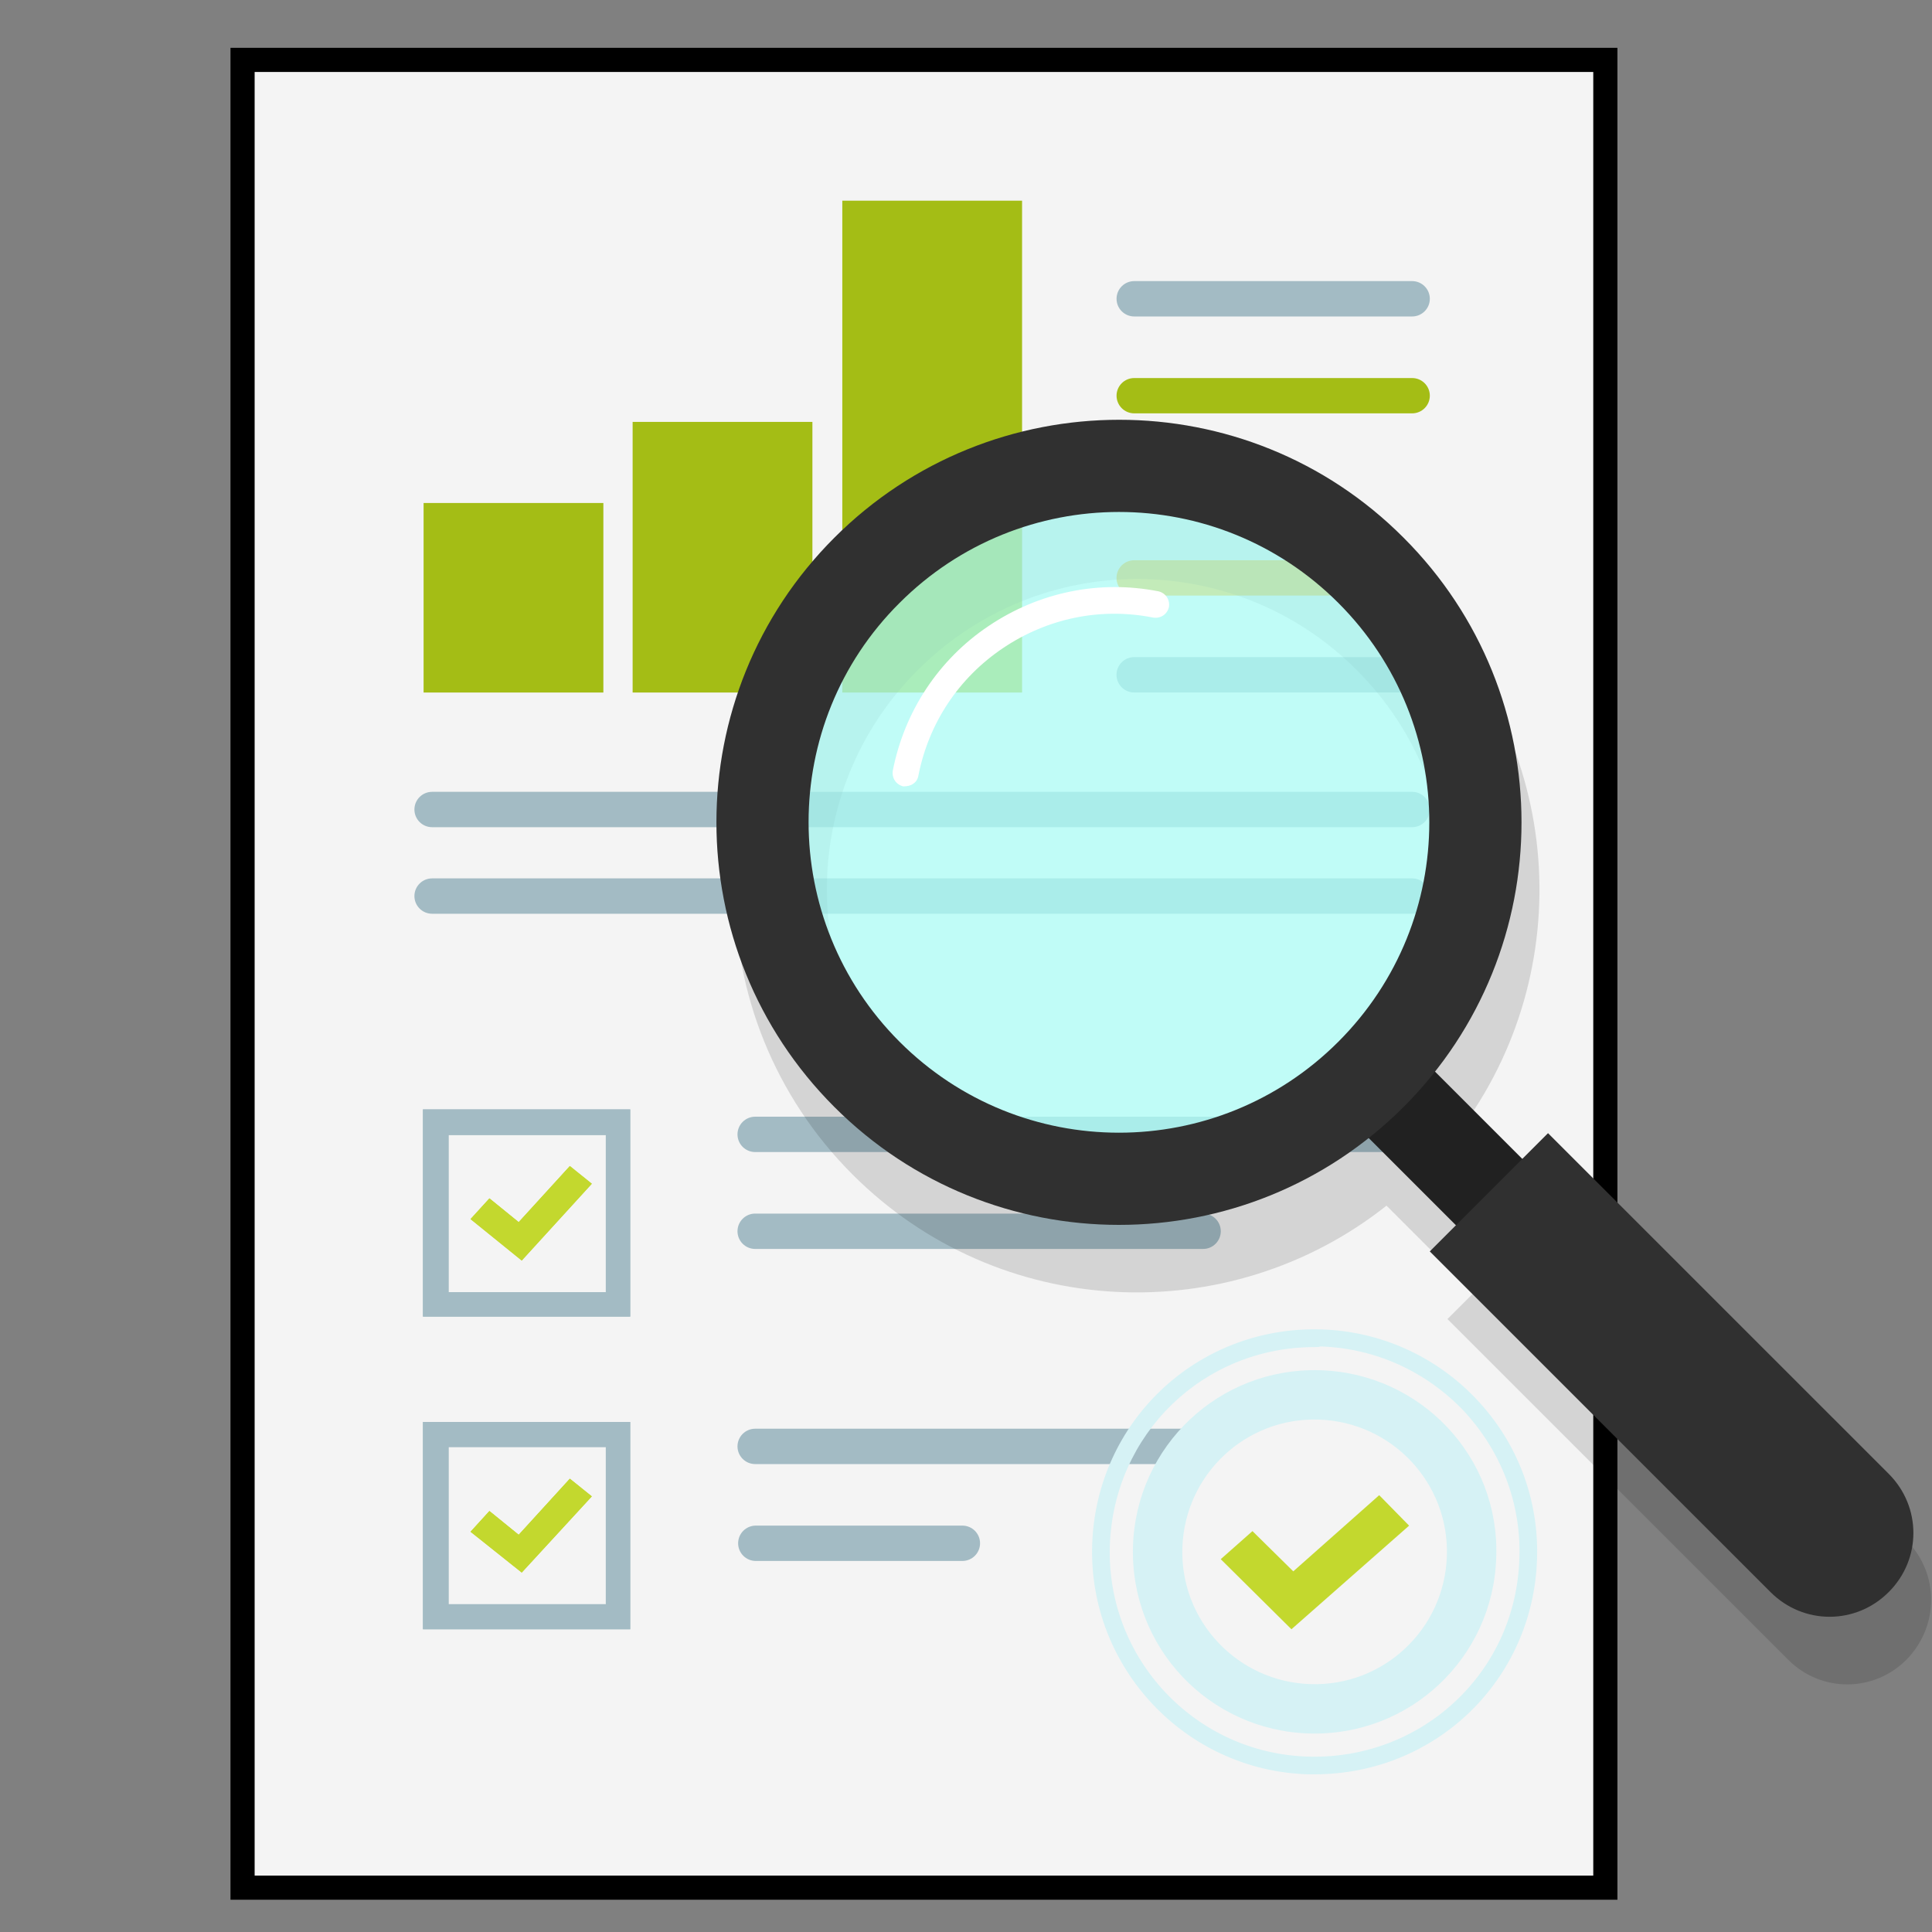 <?xml version="1.0" encoding="UTF-8"?>
<svg width="40px" height="40px" viewBox="0 0 40 40" version="1.1" xmlns="http://www.w3.org/2000/svg" xmlns:xlink="http://www.w3.org/1999/xlink">
    <rect x="0" y="0" width="40" height="40" fill="#808080" stroke="none"/>
    <title>Auditoria_40x40</title>
    <g id="Auditoria_40x40" stroke="none" stroke-width="1" fill="none" fill-rule="evenodd">
        <g id="shutterstock_600126533-[Convertido]" transform="translate(4.795, 1)" fill-rule="nonzero">
            <polygon id="Path" stroke="#000000" stroke-width="0.5" fill="#F4F4F4" points="28.442 38.082 18.751 38.082 0.227 38.082 0.227 0.24 28.442 0.24 28.442 29.83"></polygon>
            <g id="Group" transform="translate(18.297, 4.795)">
                <path d="M6.145,0.757 L0.391,0.757 C0.189,0.757 0.025,0.593 0.025,0.391 L0.025,0.391 C0.025,0.189 0.189,0.025 0.391,0.025 L6.145,0.025 C6.347,0.025 6.511,0.189 6.511,0.391 L6.511,0.391 C6.511,0.593 6.347,0.757 6.145,0.757 Z" id="Path" fill="#A3BBC4"></path>
                <path d="M6.145,2.763 L0.391,2.763 C0.189,2.763 0.025,2.599 0.025,2.397 L0.025,2.397 C0.025,2.196 0.189,2.032 0.391,2.032 L6.145,2.032 C6.347,2.032 6.511,2.196 6.511,2.397 L6.511,2.397 C6.511,2.599 6.347,2.763 6.145,2.763 Z" id="Path" fill="#A4BD15"></path>
            </g>
            <g id="Group" transform="translate(3.785, 10.599)">
                <path d="M20.656,0.732 L14.902,0.732 C14.7,0.732 14.536,0.568 14.536,0.366 L14.536,0.366 C14.536,0.164 14.7,0 14.902,0 L20.656,0 C20.858,0 21.022,0.164 21.022,0.366 L21.022,0.366 C21.022,0.568 20.858,0.732 20.656,0.732 Z" id="Path" fill="#FFB60E"></path>
                <path d="M20.656,2.738 L14.902,2.738 C14.7,2.738 14.536,2.574 14.536,2.372 L14.536,2.372 C14.536,2.17 14.7,2.006 14.902,2.006 L20.656,2.006 C20.858,2.006 21.022,2.17 21.022,2.372 L21.022,2.372 C21.022,2.574 20.858,2.738 20.656,2.738 Z" id="Path" fill="#A3BBC4"></path>
                <path d="M20.656,5.527 L0.366,5.527 C0.164,5.527 0,5.363 0,5.161 L0,5.161 C0,4.959 0.164,4.795 0.366,4.795 L20.656,4.795 C20.858,4.795 21.022,4.959 21.022,5.161 L21.022,5.161 C21.022,5.363 20.858,5.527 20.656,5.527 Z" id="Path" fill="#A3BBC4"></path>
                <path d="M20.656,7.319 L0.366,7.319 C0.164,7.319 0,7.155 0,6.953 L0,6.953 C0,6.751 0.164,6.587 0.366,6.587 L20.656,6.587 C20.858,6.587 21.022,6.751 21.022,6.953 L21.022,6.953 C21.022,7.155 20.858,7.319 20.656,7.319 Z" id="Path" fill="#A3BBC4"></path>
            </g>
            <g id="Group" transform="translate(3.912, 21.956)">
                <g transform="translate(6.562, 0.126)" fill="#A3BBC4" id="Path">
                    <path d="M9.64,2.776 L0.366,2.776 C0.164,2.776 -3.58633557e-15,2.612 -3.58633557e-15,2.41 L-3.58633557e-15,2.41 C-3.58633557e-15,2.208 0.164,2.044 0.366,2.044 L9.64,2.044 C9.842,2.044 10.006,2.208 10.006,2.41 L10.006,2.41 C10.006,2.612 9.842,2.776 9.64,2.776 Z"></path>
                    <path d="M13.968,0.77 L0.366,0.77 C0.164,0.77 0,0.606 0,0.404 L0,0.404 C0,0.202 0.164,0.038 0.366,0.038 L13.968,0.038 C14.17,0.038 14.334,0.202 14.334,0.404 L14.334,0.404 C14.334,0.606 14.17,0.77 13.968,0.77 Z"></path>
                </g>
                <g>
                    <g>
                        <path d="M4.341,4.303 L0.05,4.303 L0.05,0.013 L4.341,0.013 L4.341,4.303 Z M0.58,3.798 L3.836,3.798 L3.836,0.543 L0.58,0.543 L0.58,3.798 Z" id="Shape" fill="#A3BBC4"></path>
                        <polygon id="Path" fill="#C3D82E" points="2.095 3.142 1.035 2.284 1.426 1.855 2.032 2.347 3.091 1.186 3.546 1.552"></polygon>
                    </g>
                    <g>
                        <path d="M4.341,4.303 L0.05,4.303 L0.05,0.013 L4.341,0.013 L4.341,4.303 Z M0.58,3.798 L3.836,3.798 L3.836,0.543 L0.58,0.543 L0.58,3.798 Z" id="Shape" fill="#A3BBC4"></path>
                        <polygon id="Path" fill="#C3D82E" points="2.095 3.142 1.035 2.284 1.426 1.855 2.032 2.347 3.091 1.186 3.546 1.552"></polygon>
                    </g>
                </g>
            </g>
            <g id="Group" transform="translate(3.912, 28.391)">
                <g transform="translate(6.562, 0.126)" fill="#A3BBC4" id="Path">
                    <path d="M4.656,2.801 L0.379,2.801 C0.177,2.801 0.013,2.637 0.013,2.435 L0.013,2.435 C0.013,2.233 0.177,2.069 0.379,2.069 L4.656,2.069 C4.858,2.069 5.022,2.233 5.022,2.435 L5.022,2.435 C5.022,2.637 4.858,2.801 4.656,2.801 Z"></path>
                    <path d="M9.262,0.795 L0.366,0.795 C0.164,0.795 -3.58633557e-15,0.631 -3.58633557e-15,0.429 L-3.58633557e-15,0.429 C-3.58633557e-15,0.227 0.164,0.063 0.366,0.063 L9.262,0.063 C9.464,0.063 9.628,0.227 9.628,0.429 L9.628,0.429 C9.628,0.631 9.464,0.795 9.262,0.795 Z"></path>
                </g>
                <g>
                    <g>
                        <path d="M4.341,4.341 L0.05,4.341 L0.05,0.05 L4.341,0.05 L4.341,4.341 Z M0.58,3.823 L3.836,3.823 L3.836,0.568 L0.58,0.568 L0.58,3.823 Z" id="Shape" fill="#A3BBC4"></path>
                        <polygon id="Path" fill="#C3D82E" points="2.095 3.167 1.035 2.322 1.426 1.893 2.032 2.385 3.091 1.224 3.546 1.59"></polygon>
                    </g>
                    <g>
                        <path d="M4.341,4.341 L0.05,4.341 L0.05,0.05 L4.341,0.05 L4.341,4.341 Z M0.58,3.823 L3.836,3.823 L3.836,0.568 L0.58,0.568 L0.58,3.823 Z" id="Shape" fill="#A3BBC4"></path>
                        <polygon id="Path" fill="#C3D82E" points="2.095 3.167 1.035 2.322 1.426 1.893 2.032 2.385 3.091 1.224 3.546 1.59"></polygon>
                    </g>
                </g>
            </g>
            <g id="Group" transform="translate(3.912, 3.155)" fill="#A4BD15">
                <rect id="Rectangle" x="4.391" y="4.58" width="3.722" height="5.603"></rect>
                <rect id="Rectangle" x="0.063" y="6.259" width="3.722" height="3.924"></rect>
                <rect id="Rectangle" x="8.732" y="0" width="3.722" height="10.183"></rect>
            </g>
            <path d="M22.536,27.369 C20.454,27.306 18.726,28.934 18.662,31.016 C18.599,33.098 20.227,34.826 22.309,34.89 C24.391,34.953 26.12,33.325 26.183,31.243 C26.259,29.161 24.618,27.432 22.536,27.369 Z M25.161,31.218 C25.11,32.732 23.849,33.918 22.334,33.868 C20.82,33.817 19.634,32.555 19.685,31.041 C19.735,29.527 20.997,28.341 22.511,28.391 C24.025,28.442 25.211,29.703 25.161,31.218 Z" id="Shape" fill="#D6F2F5"></path>
            <path d="M22.423,35.735 C22.372,35.735 22.322,35.735 22.284,35.735 C19.748,35.659 17.741,33.527 17.817,30.991 C17.893,28.442 19.987,26.448 22.562,26.524 C23.785,26.562 24.934,27.079 25.779,27.975 C26.625,28.871 27.066,30.044 27.028,31.268 C26.953,33.779 24.934,35.735 22.423,35.735 Z M22.423,26.89 C20.114,26.89 18.259,28.694 18.183,31.003 C18.107,33.338 19.95,35.306 22.297,35.369 C24.656,35.432 26.599,33.615 26.662,31.256 C26.7,30.12 26.284,29.047 25.514,28.215 C24.732,27.394 23.685,26.915 22.549,26.877 C22.511,26.89 22.461,26.89 22.423,26.89 Z" id="Shape" fill="#D6F2F5"></path>
            <polygon id="Path" fill="#C3D82E" points="21.943 32.732 20.479 31.281 21.136 30.7 21.981 31.533 23.76 29.956 24.379 30.587"></polygon>
            <g id="Group" transform="translate(9.968, 7.571)">
                <path d="M24.719,23.331 L22.082,20.694 L17.666,16.278 L17.123,16.82 L15.319,15.016 C17.905,11.748 17.691,6.978 14.675,3.962 C11.42,0.707 6.145,0.707 2.89,3.962 C-0.366,7.218 -0.366,12.492 2.89,15.748 C5.918,18.776 10.675,18.978 13.943,16.391 L15.748,18.196 L15.205,18.738 L21.123,24.656 L22.259,25.792 C22.94,26.473 24.025,26.473 24.707,25.792 C25.388,25.098 25.388,24.013 24.719,23.331 Z M4.24,14.385 C1.729,11.874 1.729,7.811 4.24,5.3 C6.751,2.789 10.814,2.789 13.325,5.3 C15.836,7.811 15.836,11.874 13.325,14.385 C10.814,16.896 6.751,16.896 4.24,14.385 Z" id="Shape" fill="#000000" opacity="0.13"></path>
                <polygon id="Rectangle" fill="#212121" transform="translate(15.025, 15.068) rotate(-135) translate(-15.025, -15.068) " points="12.325 14.097 17.725 14.097 17.725 16.04 12.325 16.04"></polygon>
                <path d="M14.839,17.338 L21.893,24.391 C22.574,25.073 23.659,25.073 24.341,24.391 L24.341,24.391 C25.022,23.71 25.022,22.625 24.341,21.943 L17.287,14.89 L14.839,17.338 Z" id="Path" fill="#303030"></path>
                <circle id="Oval" fill="#ADFFF7" opacity="0.73" cx="8.328" cy="8.429" r="6.637"></circle>
                <g>
                    <path d="M2.511,2.562 C-0.744,5.817 -0.744,11.091 2.511,14.347 C5.767,17.603 11.041,17.603 14.297,14.347 C17.552,11.091 17.552,5.817 14.297,2.562 C11.054,-0.694 5.767,-0.694 2.511,2.562 Z M3.861,3.912 C6.372,1.401 10.435,1.401 12.946,3.912 C15.457,6.423 15.457,10.486 12.946,12.997 C10.435,15.508 6.372,15.508 3.861,12.997 C1.35,10.486 1.35,6.41 3.861,3.912 Z" id="Shape" fill="#303030"></path>
                    <path d="M4.139,7.659 C4.202,7.621 4.24,7.558 4.252,7.483 C4.467,6.397 5.085,5.464 6.006,4.845 C6.927,4.227 8.025,4 9.11,4.215 C9.262,4.24 9.401,4.151 9.438,4 C9.464,3.849 9.375,3.71 9.224,3.672 C8,3.432 6.751,3.685 5.703,4.391 C4.669,5.085 3.962,6.158 3.722,7.382 C3.697,7.533 3.785,7.672 3.937,7.71 C4.013,7.71 4.088,7.697 4.139,7.659 Z" id="Path" fill="#FFFFFF"></path>
                </g>
            </g>
        </g>
    </g>
</svg>